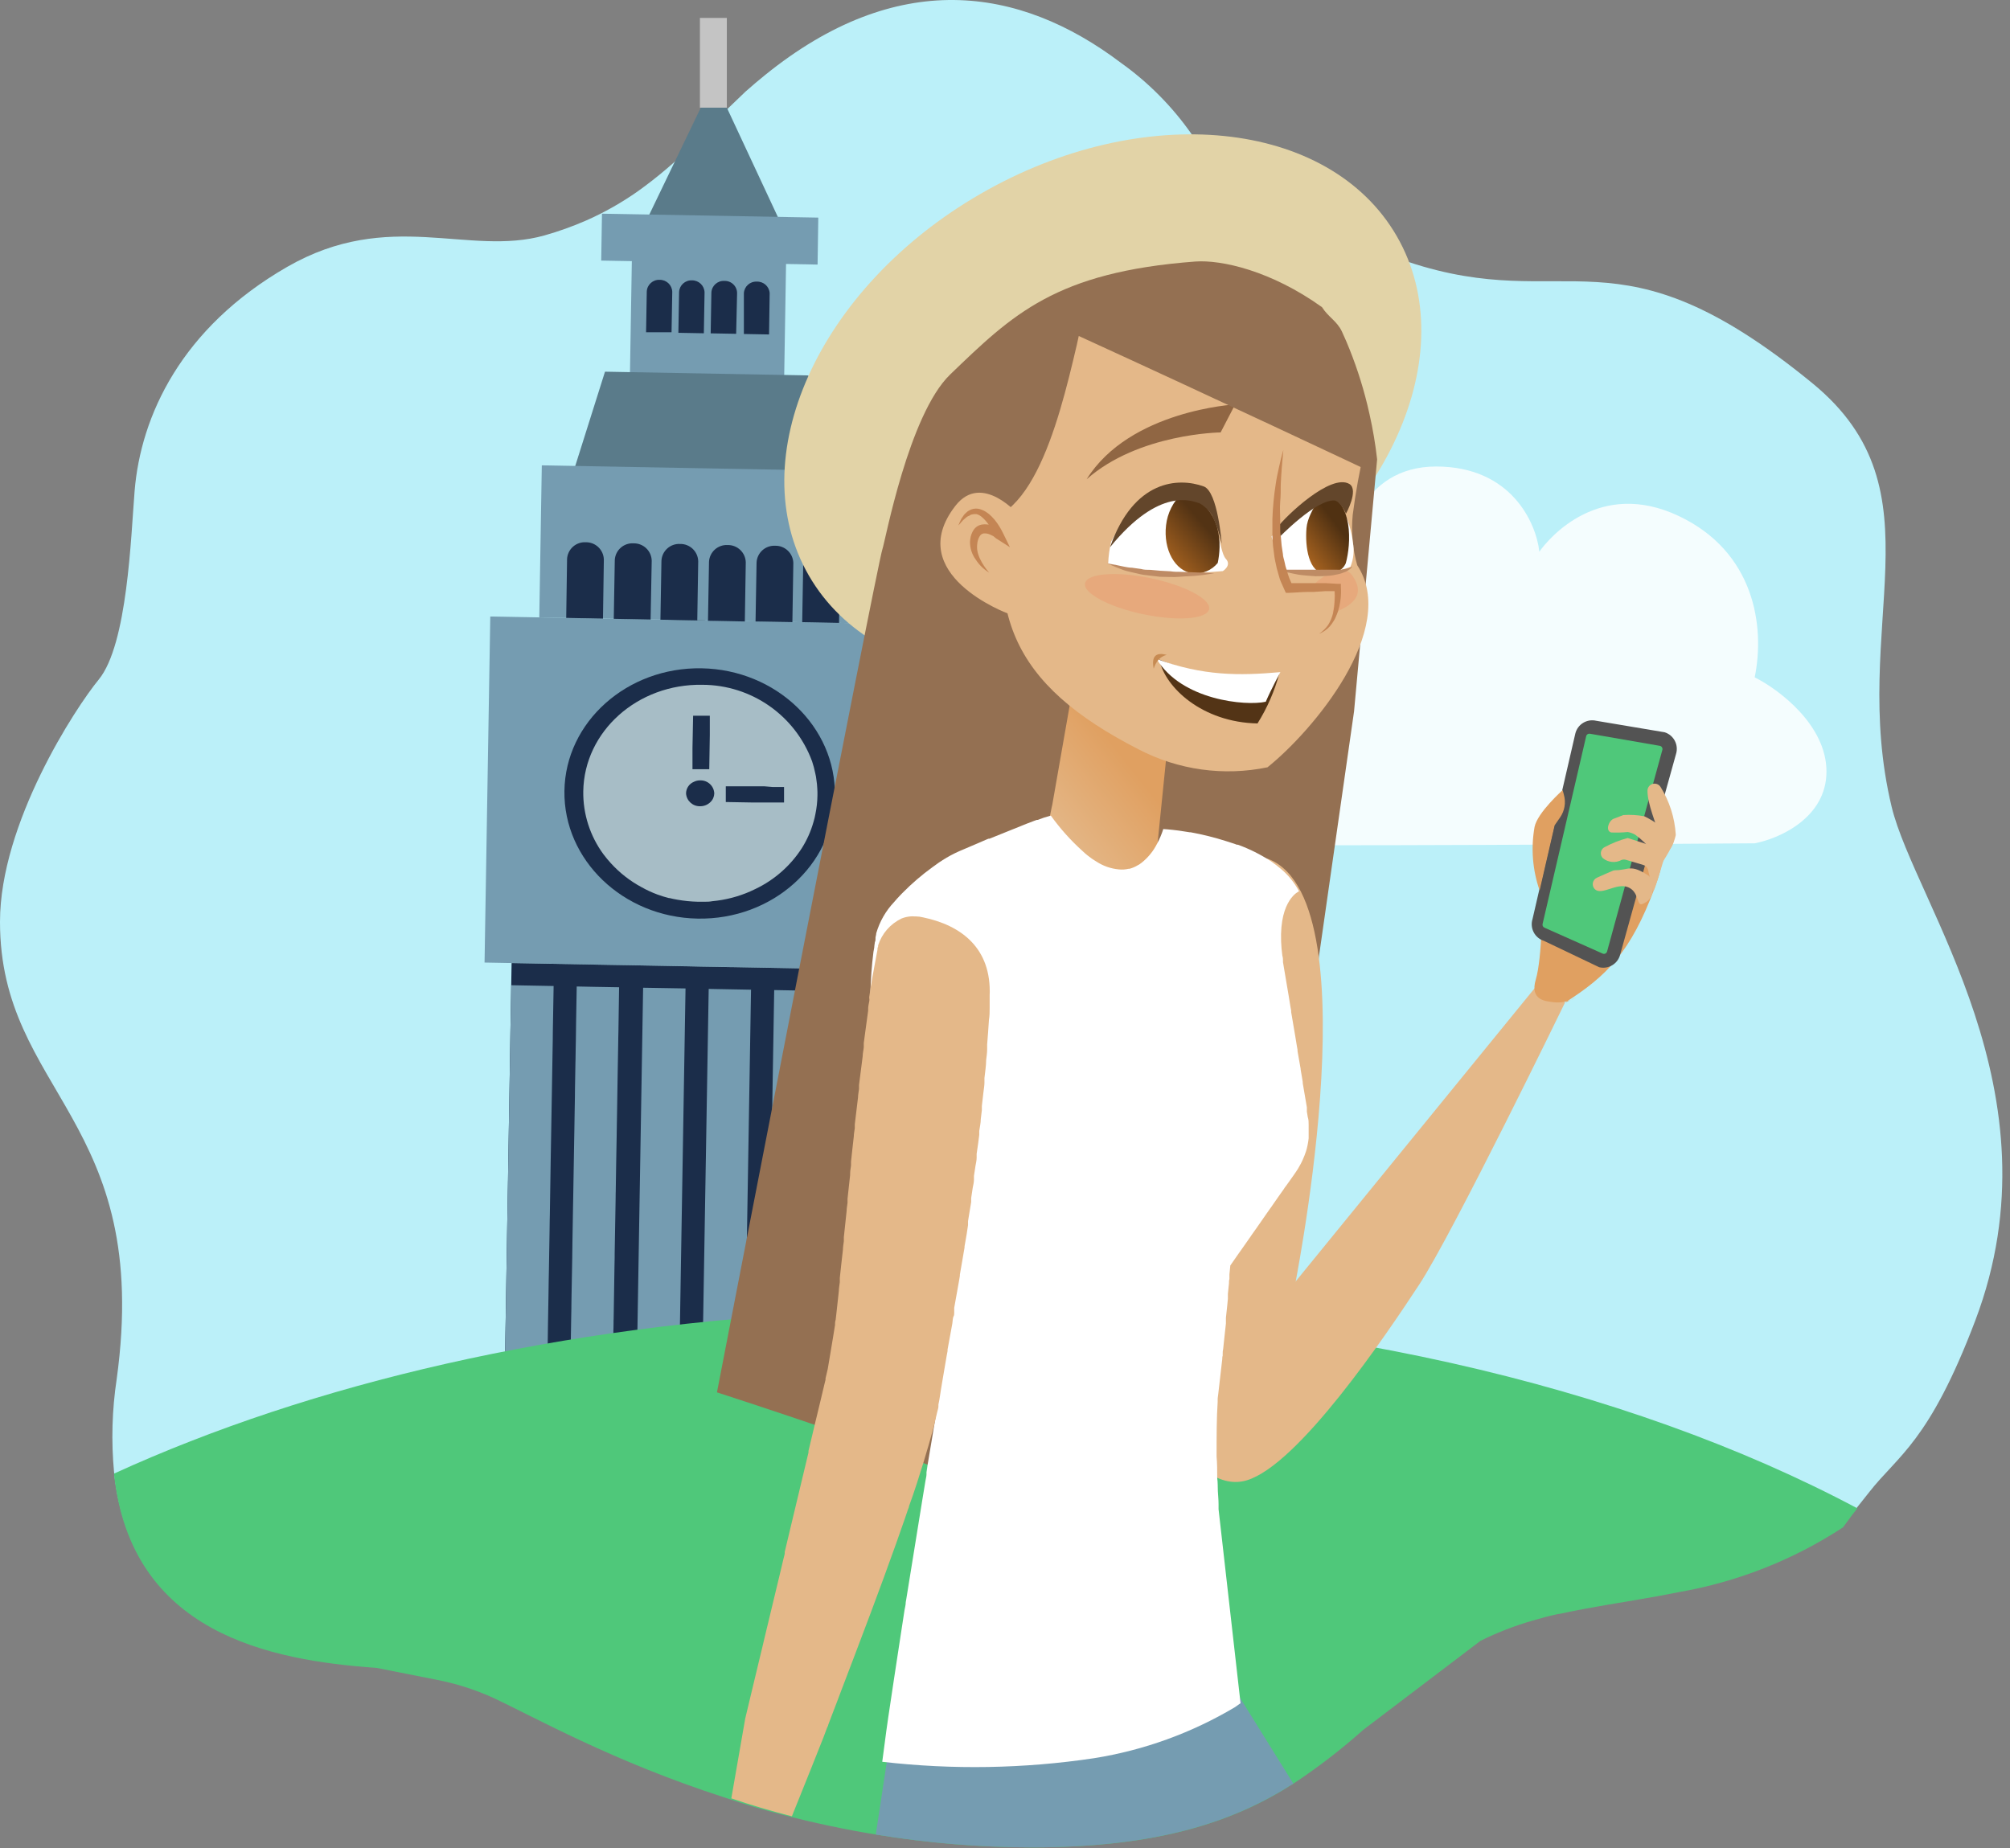 <svg width="224" height="206" viewBox="0 0 224 206" version="1.1" xmlns="http://www.w3.org/2000/svg" xmlns:xlink="http://www.w3.org/1999/xlink">
<rect x="0" y="0" width="224" height="206" fill="#808080" stroke="none"/>
<title>&#208;&#160;&#208;&#181;&#209;&#129;&#209;&#131;&#209;&#128;&#209;&#129; 8</title>
<desc>Created using Figma</desc>
<g id="Canvas" transform="translate(-11628 -4649)">
<g id="&#208;&#160;&#208;&#181;&#209;&#129;&#209;&#131;&#209;&#128;&#209;&#129; 8">
<g id="Shape">
<use xlink:href="#path0_fill" transform="translate(11709.8 4844.49)" fill="#A5E8F8"/>
</g>
<g id="Shape">
<use xlink:href="#path1_fill" transform="translate(11677.1 4829.45)" fill="#A5E8F8"/>
</g>
<g id="Shape">
<use xlink:href="#path2_fill" transform="translate(11628 4649)" fill="#BBF0F9"/>
</g>
<g id="Shape">
<use xlink:href="#path3_fill" transform="translate(11738.8 4699.77)" fill="#394D57"/>
</g>
<g id="Shape">
<use xlink:href="#path4_fill" transform="translate(11738.8 4700.35)" fill="#4A6370"/>
</g>
<g id="Shape">
<use xlink:href="#path5_fill" transform="translate(11743.7 4702.71)" fill="#394D57"/>
</g>
<g id="Shape">
<use xlink:href="#path6_fill" transform="translate(11717.8 4705.07)" fill="#394D57"/>
</g>
<g id="Shape">
<use xlink:href="#path7_fill" transform="translate(11717.8 4706.7)" fill="#4A6370"/>
</g>
<g id="Shape">
<use xlink:href="#path8_fill" transform="translate(11723.2 4707.8)" fill="#394D57"/>
</g>
<g id="Shape">
<use xlink:href="#path9_fill" transform="translate(11699.4 4715.68)" fill="#394D57"/>
</g>
<g id="Shape">
<use xlink:href="#path10_fill" transform="translate(11699.4 4718.25)" fill="#4A6370"/>
</g>
<g id="Shape">
<use xlink:href="#path11_fill" transform="translate(11704.8 4718.02)" fill="#394D57"/>
</g>
<g id="Shape">
<use xlink:href="#path12_fill" transform="translate(11684.7 4730.89)" fill="#394D57"/>
</g>
<g id="Shape">
<use xlink:href="#path13_fill" transform="translate(11747.3 4775.38)" fill="#EFC479"/>
</g>
<g id="Shape">
<use xlink:href="#path14_fill" transform="translate(11682 4717.72)" fill="#759CB1"/>
</g>
<g id="Shape">
<use xlink:href="#path15_fill" transform="translate(11687.2 4720.65)" fill="#759CB1"/>
</g>
<g id="Shape">
<use xlink:href="#path16_fill" transform="translate(11690.9 4723.49)" fill="#1B2D4A"/>
</g>
<g id="Shape">
<use xlink:href="#path17_fill" transform="translate(11693 4725.33)" fill="#A7BDC6"/>
</g>
<g id="Shape">
<use xlink:href="#path18_fill" transform="translate(11697.8 4675.11)" fill="#759CB1"/>
</g>
<g id="Shape">
<use xlink:href="#path19_fill" transform="translate(11699 4660)" fill="#5A7B8A"/>
</g>
<g id="Shape">
<use xlink:href="#path20_fill" transform="translate(11695 4672.82)" fill="#759CB1"/>
</g>
<g id="Shape">
<use xlink:href="#path21_fill" transform="translate(11690.6 4690.43)" fill="#5A7B8A"/>
</g>
<g id="Shape">
<use xlink:href="#path22_fill" transform="translate(11683.8 4756.35)" fill="#1B2D4A"/>
</g>
<g id="Shape">
<use xlink:href="#path23_fill" transform="translate(11683.8 4758.82)" fill="#759CB1"/>
</g>
<g id="Shape">
<use xlink:href="#path24_fill" transform="translate(11691.1 4758.96)" fill="#759CB1"/>
</g>
<g id="Shape">
<use xlink:href="#path25_fill" transform="translate(11698.5 4759.1)" fill="#759CB1"/>
</g>
<g id="Shape">
<use xlink:href="#path26_fill" transform="translate(11705.8 4759.23)" fill="#759CB1"/>
</g>
<g id="Shape">
<use xlink:href="#path26_fill" transform="translate(11713.1 4759.36)" fill="#759CB1"/>
</g>
<g id="Shape">
<use xlink:href="#path27_fill" transform="translate(11688.1 4700.87)" fill="#759CB1"/>
</g>
<g id="Shape">
<use xlink:href="#path28_fill" transform="translate(11691.1 4709.44)" fill="#1B2D4A"/>
</g>
<g id="Shape">
<use xlink:href="#path29_fill" transform="translate(11696.4 4709.56)" fill="#1B2D4A"/>
</g>
<g id="Shape">
<use xlink:href="#path30_fill" transform="translate(11701.6 4709.63)" fill="#1B2D4A"/>
</g>
<g id="Shape">
<use xlink:href="#path30_fill" transform="translate(11706.9 4709.75)" fill="#1B2D4A"/>
</g>
<g id="Shape">
<use xlink:href="#path31_fill" transform="translate(11712.2 4709.83)" fill="#1B2D4A"/>
</g>
<g id="Shape">
<use xlink:href="#path30_fill" transform="translate(11717.4 4709.91)" fill="#1B2D4A"/>
</g>
<g id="Shape">
<use xlink:href="#path32_fill" transform="translate(11700 4680.19)" fill="#1B2D4A"/>
</g>
<g id="Shape">
<use xlink:href="#path33_fill" transform="translate(11703.6 4680.25)" fill="#1B2D4A"/>
</g>
<g id="Shape">
<use xlink:href="#path34_fill" transform="translate(11707.2 4680.31)" fill="#1B2D4A"/>
</g>
<g id="Shape">
<use xlink:href="#path35_fill" transform="translate(11710.9 4680.39)" fill="#1B2D4A"/>
</g>
<g id="Shape">
<use xlink:href="#path36_fill" transform="translate(11640.7 4794.97)" fill="#4FC87A"/>
</g>
<g id="Shape">
<use xlink:href="#path37_fill" transform="translate(11725.6 4830.92)" fill="#759CB1"/>
</g>
<g id="Oval">
<use xlink:href="#path38_fill" transform="matrix(0.866 -0.5 0.5 0.866 11704.5 4689.53)" fill="#E2D3A7"/>
</g>
<g id="Vector 3">
<use xlink:href="#path39_fill" transform="translate(11744 4701)" fill="#FFFFFF" fill-opacity="0.84"/>
</g>
<g id="Shape">
<use xlink:href="#path40_fill" transform="translate(11707.9 4678.13)" fill="#947052"/>
</g>
<g id="Shape">
<use xlink:href="#path41_fill" transform="translate(11749.7 4729.12)" fill="#92571D"/>
</g>
<g id="Shape">
<use xlink:href="#path42_fill" transform="translate(11744.6 4724.2)" fill="url(#paint45_linear)"/>
</g>
<g id="Shape">
<use xlink:href="#path43_fill" transform="translate(11739.7 4680.57)" fill="#E4B889"/>
</g>
<g id="Shape">
<use xlink:href="#path44_fill" transform="translate(11751.5 4704.29)" fill="#FFFFFF"/>
</g>
<g id="Shape">
<use xlink:href="#path45_fill" transform="translate(11757.9 4704)" fill="url(#paint48_linear)"/>
</g>
<g id="Shape">
<use xlink:href="#path46_fill" transform="translate(11769.7 4704)" fill="#FFFFFF"/>
</g>
<g id="Shape">
<use xlink:href="#path47_fill" transform="matrix(0.999 -0.052 0.052 0.999 11773.3 4704)" fill="url(#paint50_linear)"/>
</g>
<g id="Shape">
<use xlink:href="#path48_fill" transform="translate(11749.1 4694.08)" fill="#906643"/>
</g>
<g id="Shape">
<use xlink:href="#path49_fill" transform="translate(11734.7 4679.14)" fill="#947052"/>
</g>
<g id="Shape">
<use xlink:href="#path50_fill" transform="translate(11751.7 4702.79)" fill="#63462B"/>
</g>
<g id="Shape">
<use xlink:href="#path51_fill" transform="translate(11770.2 4702.75)" fill="#63462B"/>
</g>
<g id="Shape">
<use xlink:href="#path52_fill" transform="translate(11757.2 4722.52)" fill="#533416"/>
</g>
<g id="Shape">
<use xlink:href="#path53_fill" transform="translate(11756.9 4722.45)" fill="#FFFFFF"/>
</g>
<g id="Shape">
<use xlink:href="#path54_fill" transform="translate(11756.5 4721.9)" fill="#C68A52"/>
</g>
<g id="Shape">
<use xlink:href="#path55_fill" transform="translate(11732.8 4703.92)" fill="#E4B889"/>
</g>
<g id="Shape">
<use xlink:href="#path56_fill" transform="translate(11734.8 4705.69)" fill="#C48554"/>
</g>
<g id="Oval">
<use xlink:href="#path57_fill" transform="matrix(0.205 -0.979 0.979 0.205 11748.5 4716.02)" fill="#E7A97C"/>
</g>
<g id="Shape">
<use xlink:href="#path58_fill" transform="translate(11773.8 4712.53)" fill="#E7A97C"/>
</g>
<g id="Shape">
<use xlink:href="#path59_fill" transform="translate(11751.4 4711.8)" fill="#BE8B64"/>
</g>
<g id="Shape">
<use xlink:href="#path60_fill" transform="translate(11770.4 4712.14)" fill="#BE8B64"/>
</g>
<g id="Shape">
<use xlink:href="#path61_fill" transform="translate(11769.8 4699.16)" fill="#C48554"/>
</g>
<g id="Shape">
<use xlink:href="#path62_fill" transform="translate(11749.9 4744.6)" fill="#E4B889"/>
</g>
<g id="Shape">
<use xlink:href="#path63_fill" transform="translate(11799 4738.61)" fill="url(#paint66_linear)"/>
</g>
<g id="Shape">
<use xlink:href="#path64_fill" transform="translate(11798.7 4729.29)" fill="#535353"/>
</g>
<g id="Shape">
<use xlink:href="#path65_fill" transform="translate(11799.9 4730.78)" fill="#4FC87A"/>
</g>
<g id="Shape">
<use xlink:href="#path66_fill" transform="translate(11805.5 4745.8)" fill="#E4B889"/>
</g>
<g id="Shape">
<use xlink:href="#path67_fill" transform="translate(11806.4 4742.41)" fill="#E4B889"/>
</g>
<g id="Shape">
<use xlink:href="#path68_fill" transform="translate(11807.2 4739.83)" fill="#E4B889"/>
</g>
<g id="Shape">
<use xlink:href="#path69_fill" transform="translate(11811.6 4736.35)" fill="#E4B889"/>
</g>
<g id="Shape">
<use xlink:href="#path70_fill" transform="translate(11725 4739.93)" fill="#FFFFFF"/>
</g>
<g id="Shape">
<use xlink:href="#path71_fill" transform="translate(11798.8 4737.07)" fill="url(#paint74_linear)"/>
</g>
<g id="Shape">
<use xlink:href="#path72_fill" transform="translate(11709.5 4751.14)" fill="#E4B889"/>
</g>
<g id="Rectangle 5">
<use xlink:href="#path73_fill" transform="translate(11706 4651)" fill="#C4C4C4"/>
</g>
</g>
</g>
<defs>
<linearGradient id="paint45_linear" x1="0" y1="0" x2="1" y2="0" gradientUnits="userSpaceOnUse" gradientTransform="matrix(5.134 -12.409 7.087 8.99 1.579 19.206)">
<stop offset="0" stop-color="#E4B889"/>
<stop offset="1" stop-color="#E0A061"/>
</linearGradient>
<linearGradient id="paint48_linear" x1="0" y1="0" x2="1" y2="0" gradientUnits="userSpaceOnUse" gradientTransform="matrix(-3.03 5.79 -3.898 -4.501 3.998 3.19)">
<stop offset="0" stop-color="#533314"/>
<stop offset="1" stop-color="#AB6520"/>
</linearGradient>
<linearGradient id="paint50_linear" x1="0" y1="0" x2="1" y2="0" gradientUnits="userSpaceOnUse" gradientTransform="matrix(-2.419 5.875 -3.112 -4.567 3.191 3.237)">
<stop offset="0" stop-color="#503112"/>
<stop offset="1" stop-color="#AB6520"/>
</linearGradient>
<linearGradient id="paint66_linear" x1="0" y1="0" x2="1" y2="0" gradientUnits="userSpaceOnUse" gradientTransform="matrix(307.251 0 0 472.698 -15584.3 11431.4)">
<stop offset="0" stop-color="#E4B889"/>
<stop offset="1" stop-color="#E0A061"/>
</linearGradient>
<linearGradient id="paint74_linear" x1="0" y1="0" x2="1" y2="0" gradientUnits="userSpaceOnUse" gradientTransform="matrix(27.804 -1.493 0.48 86.421 -2947.33 545.234)">
<stop offset="0" stop-color="#E4B889"/>
<stop offset="1" stop-color="#E0A061"/>
</linearGradient>
<path id="path0_fill" d="M 0 1.22L 0.29 0L 0 1.22Z"/>
<path id="path1_fill" d="M 1.5 1.05L 3.38 2.35L 3.06 2.29L 1.42 1.07L 0 0L 1.5 1.05Z"/>
<path id="path2_fill" d="M 220.14 147.171C 215 160.751 211.49 162.251 208.32 166.311L 207.05 167.911L 206.96 168.021L 206.45 168.671L 205.45 170.031C 199.905 173.659 193.678 176.116 187.15 177.251L 184.92 177.681C 181.12 178.371 177.42 178.891 173.84 179.681L 173.72 179.681C 172.72 179.901 171.78 180.151 170.83 180.431C 168.844 181.005 166.913 181.754 165.06 182.671C 159.79 185.671 155.93 189.141 152.06 192.521L 151.87 192.681C 143.96 199.481 135.73 205.681 115.11 205.681C 84.72 205.681 62.81 192.681 55.01 189.041C 53.005 188.132 50.901 187.461 48.74 187.041L 42 185.751C 30 184.901 14.59 181.871 12.71 164.091C 12.387 160.646 12.485 157.173 13 153.751C 17 124.751 0 121.851 0 102.751C 0 91.751 8.41 78.901 11 75.751C 14.22 71.831 14.59 59.751 15 54.751C 15.68 46.381 20.19 36.551 32 29.751C 43.4 23.191 52.19 28.631 60.68 26.241C 62.27 25.791 63.827 25.233 65.34 24.571C 67.367 23.675 69.299 22.579 71.11 21.301C 73.246 19.772 75.253 18.07 77.11 16.211C 77.68 15.641 78.26 15.041 78.85 14.421L 79.02 14.231L 79.96 13.231C 80.96 12.231 82.03 11.231 83.06 10.231C 83.79 9.581 84.52 8.961 85.24 8.381C 99.92 -3.509 113.52 -1.619 124.93 7.011C 127.977 9.187 130.632 11.865 132.78 14.931C 135.66 19.081 136.45 21.731 149.39 26.541C 151.82 27.441 154.33 28.311 156.9 29.181C 174.9 35.181 179.96 24.701 201.96 42.701C 216.74 54.791 205.96 69.701 210.81 89.931C 213.41 100.671 229.77 121.741 220.14 147.171Z"/>
<path id="path3_fill" d="M 7.75 7.84L 1.13 8.78L 0 0.93L 6.62 0L 7.75 7.84Z"/>
<path id="path4_fill" d="M 3.59 7.85L 1.13 8.2L 0 0.35L 2.46 0L 3.59 7.85Z"/>
<path id="path5_fill" d="M 3.24 7.84L 1.13 8.14L 0 0.3L 2.11 0L 3.24 7.84Z"/>
<path id="path6_fill" d="M 9.29 7.29L 3.14 9.89L 0 2.6L 6.14 0L 9.29 7.29Z"/>
<path id="path7_fill" d="M 5.42 7.29L 3.14 8.26L 0 0.97L 2.28 0L 5.42 7.29Z"/>
<path id="path8_fill" d="M 5.11 7.29L 3.14 8.12L 0 0.83L 1.96 0L 5.11 7.29Z"/>
<path id="path9_fill" d="M 10.2 6.24L 4.94 10.32L 0 4.09L 5.26 0L 10.2 6.24Z"/>
<path id="path10_fill" d="M 6.89 6.24L 4.94 7.75L 0 1.52L 1.95 0L 6.89 6.24Z"/>
<path id="path11_fill" d="M 6.62 6.23L 4.94 7.54L 0 1.31L 1.68 0L 6.62 6.23Z"/>
<path id="path12_fill" d="M 10.42 4.75L 6.41 10.05L 0 5.29L 4.02 0L 10.42 4.75Z"/>
<path id="path13_fill" d="M 15.334 6.567C 15.8 9.655 14.357 12.72 11.68 14.328C 9.002 15.936 5.619 15.77 3.112 13.906C 0.605 12.043 -0.531 8.852 0.237 5.824C 1.004 2.796 3.522 0.531 6.614 0.087C 8.631 -0.219 10.687 0.293 12.324 1.51C 13.961 2.727 15.045 4.547 15.334 6.567Z"/>
<path id="path14_fill" d="M 0.638 0L 0 38.573L 47.362 39.444L 48 0.871L 0.638 0L 0.638 0Z"/>
<path id="path15_fill" d="M 36.764 34.74L 0 34.069L 0.568 0L 37.332 0.671L 36.764 34.74L 36.764 34.74Z"/>
<path id="path16_fill" d="M 30.143 14.228C 30.012 21.937 23.154 28.052 14.854 27.904C 6.554 27.756 -0.104 21.38 0.001 13.679C 0.106 5.978 6.991 -0.145 15.291 0.003C 23.591 0.151 30.274 6.527 30.143 14.228Z"/>
<path id="path17_fill" fill-rule="evenodd" d="M 25.985 10.612C 26.034 10.921 26.067 11.232 26.08 11.544C 26.098 11.814 26.107 12.111 26.098 12.346C 26.089 13.04 26.013 13.731 25.871 14.411C 25.82 14.705 25.749 14.996 25.661 15.282C 25.371 16.314 24.933 17.3 24.36 18.208C 23.095 20.172 21.307 21.747 19.197 22.756L 18.602 23.035C 17.264 23.622 15.838 23.99 14.382 24.123C 14.103 24.184 13.753 24.184 13.508 24.184L 12.775 24.184C 12.01 24.167 11.247 24.091 10.494 23.958C 10.18 23.906 9.901 23.845 9.62 23.775L 9.542 23.775C 9.105 23.664 8.673 23.53 8.249 23.374C 7.646 23.15 7.062 22.879 6.501 22.564C 5.216 21.873 4.057 20.969 3.076 19.89C 2.783 19.57 2.506 19.236 2.246 18.888C 0.754 16.856 -0.035 14.395 0.001 11.875C 0.107 5.185 6.056 -0.128 13.273 0.002C 18.74 0.013 23.623 3.42 25.504 8.539C 25.647 8.97 25.764 9.41 25.854 9.854C 25.915 10.103 25.959 10.357 25.985 10.612ZM 13.054 10.656C 12.806 10.647 12.56 10.702 12.338 10.812C 11.808 11.027 11.459 11.54 11.455 12.11C 11.506 12.921 12.187 13.55 13.002 13.539C 13.439 13.549 13.861 13.383 14.172 13.077C 14.438 12.824 14.592 12.476 14.601 12.11C 14.568 11.287 13.88 10.64 13.054 10.656ZM 21.127 11.396L 22.376 11.396L 22.376 12.11L 22.376 13.121L 21.014 13.121L 20.009 13.121L 18.847 13.121L 15.885 13.069L 15.885 12.982L 15.885 11.849L 15.885 11.318L 17.772 11.318L 17.973 11.318L 20.193 11.318L 21.127 11.396ZM 14.103 3.452L 12.242 3.452L 12.172 7.049L 12.172 7.119L 12.172 9.41L 14.042 9.41L 14.103 5.577L 14.103 3.452Z"/>
<path id="path18_fill" d="M 17.849 0.314L 0.664 0L 0 39.705L 17.194 40.019L 17.849 0.314L 17.849 0.314Z"/>
<path id="path19_fill" d="M 10 1L 7.58 0L 0 15.744L 17 16L 10 1Z"/>
<path id="path20_fill" d="M 24.114 5.671L 0 5.227L 0.087 0L 24.192 0.436L 24.114 5.671L 24.114 5.671Z"/>
<path id="path21_fill" d="M 27.486 0.418L 4.823 0L 0 15.288L 31.802 15.872L 27.486 0.418L 27.486 0.418Z"/>
<path id="path22_fill" d="M 42.461 0.758L 42.452 1.028L 42.365 6.69L 42.356 6.821L 42.356 7.213L 42.347 7.657L 42.339 8.302L 42.269 12.527L 42.26 12.649L 42.26 12.997L 42.242 13.755L 42.242 13.973L 42.181 17.335L 42.181 17.771L 42.164 18.668L 42.111 21.499L 42.111 21.9L 42.094 22.745L 42.05 25.245L 42.05 25.628L 42.033 26.447L 41.998 28.747L 41.989 28.851L 41.989 29.13L 41.972 29.931L 41.937 32.153L 41.937 32.257L 41.928 32.536L 41.919 33.329L 41.884 35.568L 41.876 35.672L 41.876 35.951L 41.858 36.752L 41.823 39.122L 41.823 39.226L 41.814 39.514L 41.806 40.341L 41.762 42.955L 41.753 43.059L 41.753 43.364L 41.736 44.235L 41.683 47.24L 41.683 47.362L 41.675 47.693L 41.666 48.617L 41.631 50.838L 41.605 52.284L 41.596 52.415L 41.596 52.772L 41.578 53.791L 41.544 55.838L 41.5 58.521L 41.5 58.661L 41.491 59.061L 41.474 60.22L 41.36 66.736L 41.36 66.901L 41.351 67.38L 41.325 68.74L 41.273 72.259L 41.246 73.653L 40.748 73.644L 37.647 73.591L 36.651 73.565L 36.301 73.565L 36.179 73.557L 33.943 73.522L 31.959 73.478L 30.264 73.452L 30.256 73.452L 29.216 73.435L 28.281 73.417L 27.862 73.409L 26.971 73.391L 26.639 73.391L 22.89 73.313L 22.008 73.295L 21.912 73.295L 19.693 73.26L 19.334 73.252L 17.937 73.226L 15.438 73.182L 15.368 73.173L 14.608 73.173L 12.546 73.121L 12.406 73.121L 12.031 73.112L 7.304 73.025L 4.727 72.982L 2.813 72.956L 0 72.895L 0.192 61.152L 0.236 58.931L 0.245 58.103L 0.454 45.821L 0.489 43.651L 0.515 41.84L 0.55 39.984L 0.743 28.233L 0.778 26.081L 0.813 24.287L 0.839 22.44L 0.839 22.431L 1.048 9.913L 1.083 7.622L 1.153 3.737L 1.171 2.474L 1.214 0L 12.022 0.2L 13.551 0.226L 14.599 0.244L 15.517 0.261L 19.745 0.34L 20.636 0.357L 20.741 0.357L 22.358 0.392L 23.939 0.418L 25.311 0.444L 25.782 0.453L 25.966 0.453L 34.371 0.61L 35.533 0.636L 35.541 0.636L 35.952 0.636L 36.1 0.653L 36.773 0.653L 42.234 0.758L 42.461 0.758L 42.461 0.758Z"/>
<path id="path23_fill" d="M 5.897 0.087L 5.845 3.127L 5.81 5.096L 5.801 6.089L 5.696 12.3L 5.696 12.318L 5.592 18.328L 5.592 18.337L 5.574 19.313L 5.539 21.569L 5.495 24.321L 5.478 25.454L 5.46 26.273L 5.443 27.518L 5.373 31.7L 5.347 32.972L 5.338 33.66L 5.321 34.775L 5.268 37.798L 5.242 39.627L 5.242 39.731L 5.137 45.751L 4.997 54.453L 4.989 54.627L 4.963 56.474L 4.928 58.425L 4.893 60.769L 4.735 70.151L 4.727 70.508L 2.813 70.482L 0 70.421L 0.192 58.678L 0.236 56.457L 0.245 55.629L 0.454 43.346L 0.489 41.178L 0.515 39.366L 0.55 37.51L 0.743 25.759L 0.778 23.607L 0.804 21.813L 0.813 21.813L 0.839 19.966L 0.839 19.957L 1.048 7.439L 1.083 5.148L 1.153 1.263L 1.171 0L 5.897 0.087L 5.897 0.087Z"/>
<path id="path24_fill" d="M 5.897 0.087L 5.889 0.436L 5.845 3.267L 5.819 5.009L 5.801 5.802L 5.801 5.958L 5.749 8.938L 5.731 9.931L 5.67 13.842L 5.67 13.851L 5.644 15.305L 5.644 15.349L 5.627 16.36L 5.627 16.473L 5.565 19.87L 5.565 19.887L 5.522 22.666L 5.522 22.771L 5.513 23.041L 5.504 23.842L 5.399 29.853L 5.399 30.236L 5.382 31.029L 5.286 37.083L 5.277 37.188L 5.277 37.467L 5.268 38.05L 5.268 38.059L 5.26 38.268L 5.172 43.477L 5.163 44.174L 5.163 44.244L 5.085 48.878L 5.067 49.871L 5.024 52.868L 5.015 53.033L 5.006 53.817L 4.997 54.471L 4.989 54.479L 4.945 57.127L 4.945 57.136L 4.928 58.417L 4.91 59.323L 4.901 59.898L 4.858 62.485L 4.727 70.36L 4.727 70.508L 0 70.421L 0 70.412L 0.009 69.811L 0.183 59.532L 0.21 57.877L 0.21 57.868L 0.253 55.237L 0.271 53.957L 0.288 53.216L 0.288 53.19L 0.306 51.875L 0.315 51.666L 0.315 51.657L 0.349 49.471L 0.384 47.432L 0.402 46.448L 0.419 45.08L 0.446 43.373L 0.446 43.364L 0.481 41.334L 0.498 40.289L 0.559 36.726L 0.577 35.864L 0.577 35.602L 0.594 34.453L 0.594 34.444L 0.673 30.167L 0.673 30.036L 0.69 28.886L 0.69 28.764L 0.76 24.591L 0.786 23.233L 0.786 23.206L 0.804 22.091L 0.865 18.511L 0.882 17.448L 0.909 15.976L 0.909 15.967L 0.935 14.33L 0.97 12.318L 0.979 11.325L 1.031 8.389L 1.04 8.058L 1.04 8.04L 1.057 6.891L 1.075 5.976L 1.092 4.695L 1.101 3.998L 1.171 0L 3.337 0.044L 3.879 0.052L 3.888 0.052L 4.831 0.07L 5.897 0.087L 5.897 0.087Z"/>
<path id="path25_fill" d="M 4.727 70.499L 0 70.412L 1.171 0L 5.897 0.078L 4.727 70.499L 4.727 70.499Z"/>
<path id="path26_fill" d="M 4.727 70.508L 0 70.421L 1.179 0L 5.897 0.087L 4.727 70.508L 4.727 70.508Z"/>
<path id="path27_fill" d="M 36.808 0.671L 0.28 0L 0 16.952L 36.52 17.623L 36.808 0.671L 36.808 0.671Z"/>
<path id="path28_fill" d="M 4.098 8.514L 0 8.435L 0.096 1.867C 0.123 1.345 0.358 0.855 0.748 0.505C 1.138 0.155 1.652 -0.026 2.175 0.003L 2.175 0.003C 3.268 -0.017 4.17 0.848 4.194 1.937L 4.098 8.514Z"/>
<path id="path29_fill" d="M 4.106 8.497L 0 8.419L 0.114 1.842C 0.184 0.757 1.122 -0.065 2.21 0.004L 2.21 0.004C 3.302 -0.015 4.205 0.849 4.229 1.938L 4.106 8.497Z"/>
<path id="path30_fill" d="M 4.106 8.522L 0 8.444L 0.114 1.867C 0.141 1.345 0.375 0.855 0.765 0.505C 1.155 0.155 1.669 -0.026 2.193 0.003L 2.193 0.003C 3.285 -0.017 4.187 0.848 4.211 1.937L 4.106 8.522Z"/>
<path id="path31_fill" d="M 4.106 8.514L 0 8.444L 0.114 1.867C 0.141 1.345 0.375 0.855 0.765 0.505C 1.155 0.155 1.669 -0.026 2.193 0.003L 2.193 0.003C 3.285 -0.017 4.187 0.848 4.211 1.937L 4.106 8.514Z"/>
<path id="path32_fill" d="M 2.839 5.847L 0 5.847L 0.079 1.291C 0.121 0.539 0.766 -0.038 1.52 0.002L 1.52 0.002C 2.276 -0.008 2.899 0.59 2.918 1.343L 2.839 5.847Z"/>
<path id="path33_fill" d="M 2.839 5.899L 0 5.847L 0.079 1.291C 0.121 0.539 0.766 -0.038 1.52 0.002L 1.52 0.002C 2.276 -0.008 2.899 0.59 2.918 1.343L 2.839 5.899Z"/>
<path id="path34_fill" d="M 2.839 5.899L 0 5.847L 0.079 1.291C 0.121 0.539 0.766 -0.038 1.52 0.002L 1.52 0.002C 1.893 -0.012 2.256 0.125 2.524 0.384C 2.793 0.642 2.945 0.998 2.944 1.37L 2.839 5.899Z"/>
<path id="path35_fill" d="M 2.805 5.891L 0 5.838L 0 1.291C 0.042 0.539 0.687 -0.038 1.442 0.002L 1.442 0.002C 2.191 -0.028 2.828 0.545 2.874 1.291L 2.805 5.891Z"/>
<path id="path36_fill" d="M 139.29 46.8L 139.1 46.96C 136.693 49.099 134.136 51.064 131.45 52.84C 125.04 56.95 116.69 59.95 102.34 59.95C 96.504 59.947 90.678 59.469 84.92 58.52C 81.36 57.94 77.98 57.21 74.77 56.38C 72.42 55.78 70.17 55.12 68.02 54.38C 55.59 50.38 46.65 45.32 42.24 43.27C 40.235 42.361 38.131 41.69 35.97 41.27L 29.29 39.95C 17.29 39.1 1.88 36.07 0 18.29C 22 8.23 49.92 1.66 80.68 0.29C 84.68 0.097 88.76 0 92.92 0L 93.29 0C 132.83 0 168.59 8.48 194.29 22.16L 194.2 22.27L 193.69 22.92L 192.69 24.28C 187.145 27.908 180.918 30.365 174.39 31.5L 172.16 31.93C 168.36 32.62 164.66 33.14 161.08 33.93L 160.96 33.93C 159.96 34.15 159.02 34.4 158.07 34.68C 156.084 35.254 154.153 36.003 152.3 36.92"/>
<path id="path37_fill" d="M 46.53 16.89C 40.12 21 31.77 24 17.42 24C 11.584 23.997 5.758 23.519 0 22.57L 3.42 0L 36.04 0L 46.53 16.89Z"/>
<path id="path38_fill" d="M 37.83 54.56C 58.723 54.56 75.66 42.346 75.66 27.28C 75.66 12.214 58.723 0 37.83 0C 16.937 0 0 12.214 0 27.28C 0 42.346 16.937 54.56 37.83 54.56Z"/>
<path id="path39_fill" d="M 79.547 42C 58.38 42.167 15.047 42.4 11.047 42C 6.38 41 -2.253 37 0.547 29C 3.347 21 12.38 22 16.547 23.5C 16.213 21.333 16.547 16.1 20.547 12.5C 24.547 8.9 30.88 11 33.547 12.5C 33.547 8.333 35.647 0 44.047 0C 52.447 0 55.213 6.333 55.547 9.5C 56.713 7.833 62.33 1.398 71.047 5.5C 79.547 9.5 80.713 17.833 79.547 23.5C 82.213 24.833 87.547 28.8 87.547 34C 87.547 39.2 82.213 41.5 79.547 42Z"/>
<path id="path40_fill" d="M 0 126.072C 0 126.072 14.25 130.662 24.67 134.572C 35.09 138.482 63.84 100.162 63.84 100.162L 71 50.163L 73.57 22.073C 73.382 20.392 73.101 18.723 72.73 17.073C 72.65 16.733 72.57 16.363 72.48 15.992C 71.892 13.58 71.109 11.219 70.14 8.932C 69.98 8.562 69.82 8.192 69.65 7.832C 69.11 6.662 68.12 6.212 67.43 5.112C 61.76 1.042 56.22 -0.188 53.31 0.022C 37.72 1.192 32.92 5.942 25.99 12.613C 21.36 17.073 18.73 31.302 18.44 32.083C 17.87 33.633 0 126.072 0 126.072Z"/>
<path id="path41_fill" d="M 0.97 25.68C 1.29 25.3 6.2 10.8 9.69 0.31L 8.77 0C 5.77 8.95 0.36 24.79 0 25.49L 0.97 25.68Z"/>
<path id="path42_fill" d="M 13.9 4.03L 12.38 19.03C 12.38 19.03 9.86 27.31 1.23 23.19C -1.16 22.05 0.67 14.5 0.67 14.5L 3.21 0L 13.9 4.03Z"/>
<path id="path43_fill" d="M 40.391 18.43C 39.814 20.867 39.367 23.334 39.051 25.82C 38.869 27.704 39.039 29.607 39.551 31.43C 44.231 38.539 34.551 49.959 29.551 53.959C 24.677 54.968 19.604 54.261 15.191 51.959C 1.251 44.83 -2.959 36.529 2.001 20.349C 6.961 4.17 9.251 0.489 19.421 0.009C 26.891 -0.351 35.641 9.589 40.391 18.43Z"/>
<path id="path44_fill" d="M 12.78 8.365C 12.78 8.365 13.78 7.745 13.13 7.025C 12.13 5.945 12.63 1.195 9.13 0.085C 4.9 -0.455 2.13 1.605 0.33 5.085C 0.142 5.883 0.031 6.697 0 7.515C 4.03 9.255 12.78 8.365 12.78 8.365Z"/>
<path id="path45_fill" d="M 5.808 7.75C 5.136 8.571 4.104 9.008 3.048 8.92C 1.048 8.67 -0.272 6.27 0.048 3.55C 0.202 2.195 0.829 0.939 1.818 0C 2.018 0 2.218 0 2.418 0C 6.428 1.93 6.208 5.83 5.808 7.75Z"/>
<path id="path46_fill" d="M 8.8 8.171C 6.33 9.281 1.29 8.751 1.29 8.751L 0 4.811C 0 4.811 3.67 0.931 5.6 0.131C 5.772 0.059 5.954 0.015 6.14 0.001C 7.33 -0.049 8.78 2.891 9.07 5.461C 9.237 6.371 9.144 7.311 8.8 8.171Z"/>
<path id="path47_fill" d="M 4.27 8.003C 3.83 8.911 2.847 9.119 1.897 9.05C 0.097 8.856 -0.191 5.994 0.097 3.883C 0.236 2.832 0.953 1.721 1.425 1.089C 1.897 0.457 2.041 0 2.221 0C 5.547 1.089 4.949 5.948 4.27 8.003Z"/>
<path id="path48_fill" d="M 14.93 3.12L 16.55 0C 16.55 0 4.79 0.65 0 8.34C 5.79 3.22 14.93 3.12 14.93 3.12Z"/>
<path id="path49_fill" d="M 0.08 25.531C 0.029 25.989 0.002 26.45 0 26.911C 0 27.171 0 27.441 0 27.691C 7.91 30.281 11.18 17.411 13.3 8.311L 13.52 7.311C 29.07 14.421 45.09 21.991 45.09 21.991L 45.63 19.591C 44.98 16.951 42.5 10.901 40.23 8.301C 37.71 5.421 31.95 0.571 29.3 0.041C 26.65 -0.489 8.04 4.321 8.04 4.321C 7.74 4.721 7.42 5.171 7.04 5.671C 3.163 11.638 0.776 18.449 0.08 25.531Z"/>
<path id="path50_fill" d="M 0 7.211C 5.57 0.361 9.23 2.081 10 2.321C 10.547 2.637 11.01 3.079 11.35 3.611C 11.847 4.632 12.216 5.71 12.45 6.821C 12.45 6.821 12.03 1.011 10.45 0.431C 7.62 -0.589 2.64 -0.329 0 7.211Z"/>
<path id="path51_fill" d="M 0.256 6.25C 0.256 6.25 4.526 1.81 6.596 2.04C 7.306 2.33 7.796 3.52 7.796 3.52C 7.796 3.52 9.256 0.87 8.186 0.2C 6.096 -1.04 1.046 3.84 0.186 5C -0.086 5.382 -0.057 5.901 0.256 6.25Z"/>
<path id="path52_fill" d="M 13.39 1.48C 13.39 1.48 6.29 2.78 0 0C 0.62 3.09 4.77 7 10.94 7.12C 12.036 5.374 12.861 3.472 13.39 1.48Z"/>
<path id="path53_fill" d="M 13.79 1.47C 13.79 1.47 12.79 3.31 12.16 4.77C 9.94 5.27 2.77 4.61 0 0C 5.16 1.9 9.18 1.88 13.79 1.47Z"/>
<path id="path54_fill" d="M 1.53 0.105C 1.53 0.105 0.53 0.195 0.07 1.635C -0.21 0.205 0.36 -0.225 1.53 0.105Z"/>
<path id="path55_fill" d="M 8.789 2.546C 8.789 2.546 4.649 -2.374 1.669 1.466C -4.261 9.106 7.519 13.466 7.519 13.466L 8.789 2.546Z"/>
<path id="path56_fill" d="M 3.44 7.14C 3.014 6.664 2.66 6.129 2.39 5.55C 2.264 5.28 2.173 4.994 2.12 4.7C 2.072 4.419 2.072 4.131 2.12 3.85C 2.12 3.73 2.19 3.55 2.2 3.47C 2.241 3.332 2.302 3.201 2.38 3.08C 2.472 2.915 2.634 2.801 2.82 2.77C 3.06 2.749 3.301 2.79 3.52 2.89C 3.65 2.943 3.777 3.003 3.9 3.07C 4.001 3.144 4.098 3.224 4.19 3.31L 5.75 4.31L 4.95 2.67C 4.82 2.4 4.68 2.17 4.53 1.92C 4.377 1.68 4.21 1.45 4.03 1.23C 3.843 1.008 3.639 0.801 3.42 0.61C 3.302 0.516 3.178 0.429 3.05 0.35C 2.917 0.267 2.776 0.196 2.63 0.14C 2.48 0.076 2.322 0.032 2.16 0.01C 1.834 -0.027 1.506 0.039 1.22 0.2C 1.085 0.268 0.963 0.359 0.86 0.47C 0.745 0.558 0.647 0.667 0.57 0.79L 0.33 1.14C 0.2 1.39 0.1 1.64 0 1.89L 0.53 1.29L 0.82 1.04C 0.905 0.951 1.007 0.88 1.12 0.83C 1.23 0.83 1.32 0.69 1.43 0.68C 1.53 0.646 1.634 0.625 1.74 0.62C 1.84 0.62 1.94 0.62 2.04 0.62C 2.142 0.647 2.239 0.687 2.33 0.74C 2.429 0.794 2.523 0.857 2.61 0.93C 2.701 1.005 2.788 1.085 2.87 1.17C 3.04 1.345 3.197 1.532 3.34 1.73C 3.48 1.93 3.61 2.15 3.74 2.37C 3.87 2.59 3.99 2.82 4.09 3.03L 4.8 2.45C 4.65 2.34 4.493 2.24 4.33 2.15C 4.17 2.059 4.003 1.982 3.83 1.92C 3.447 1.765 3.029 1.717 2.62 1.78C 2.386 1.821 2.165 1.921 1.98 2.07C 1.806 2.218 1.666 2.403 1.57 2.61C 1.487 2.772 1.423 2.943 1.38 3.12C 1.335 3.31 1.308 3.505 1.3 3.7C 1.294 4.419 1.522 5.121 1.95 5.7C 2.329 6.288 2.839 6.781 3.44 7.14Z"/>
<path id="path57_fill" d="M 2.05 14.12C 3.182 14.12 4.1 10.959 4.1 7.06C 4.1 3.161 3.182 0 2.05 0C 0.918 0 0 3.161 0 7.06C 0 10.959 0.918 14.12 2.05 14.12Z"/>
<path id="path58_fill" d="M 4.01 4.232C 3.77 4.37 3.519 4.487 3.26 4.582C 3.08 4.652 2.89 4.722 2.71 4.772C 2.81 4.318 2.87 3.857 2.89 3.392C 2.92 3.036 2.92 2.678 2.89 2.322L 1.89 2.322L 0.52 2.412L 0 2.412C 0.232 2.039 0.518 1.701 0.85 1.412C 1.223 1.077 1.632 0.786 2.07 0.542C 3.92 -0.458 4.63 0.052 5.17 1.042C 5.71 2.032 5.86 3.202 4.01 4.232Z"/>
<path id="path59_fill" d="M 11.93 1.08L 10.04 1.01L 8.12 0.94C 7.77 0.94 7.41 0.94 7.04 0.88L 5.93 0.82L 4.82 0.72C 4.46 0.72 4.09 0.72 3.75 0.62L 2.75 0.48C 2.43 0.48 2.13 0.41 1.85 0.36C 0.76 0.12 0 0 0 0C 0 0 0.68 0.32 1.76 0.73C 2.03 0.83 2.33 0.89 2.65 0.97L 3.65 1.2C 4 1.28 4.37 1.31 4.74 1.36L 5.87 1.49C 6.63 1.49 7.39 1.56 8.1 1.49C 8.81 1.42 9.48 1.43 10.04 1.36C 10.675 1.306 11.306 1.213 11.93 1.08Z"/>
<path id="path60_fill" d="M 8.26 0C 8.169 0.077 8.064 0.135 7.95 0.17L 7.56 0.28L 7.04 0.36C 6.833 0.37 6.627 0.37 6.42 0.36C 6.2 0.36 5.97 0.36 5.73 0.36L 4.98 0.36C 4.724 0.373 4.466 0.373 4.21 0.36C 3.69 0.36 3.21 0.36 2.68 0.36C 2.15 0.36 1.68 0.36 1.33 0.36C 0.54 0.36 0 0.36 0 0.36C 0.424 0.499 0.854 0.616 1.29 0.71L 1.92 0.84C 2.154 0.892 2.391 0.932 2.63 0.96C 3.13 1.02 3.63 1.05 4.2 1.09C 4.727 1.097 5.255 1.077 5.78 1.03C 6.026 1.008 6.27 0.968 6.51 0.91C 6.728 0.877 6.942 0.824 7.15 0.75L 7.67 0.54C 7.82 0.46 7.94 0.37 8.04 0.3C 8.114 0.241 8.181 0.174 8.24 0.1C 8.249 0.067 8.256 0.034 8.26 0Z"/>
<path id="path61_fill" d="M 7.57 16.84C 7.516 17.219 7.433 17.594 7.32 17.96C 7.283 18.079 7.239 18.196 7.19 18.31C 7.146 18.429 7.096 18.546 7.04 18.66C 6.99 18.782 6.93 18.899 6.86 19.01C 6.797 19.121 6.727 19.228 6.65 19.33L 6.42 19.63C 6.252 19.823 6.061 19.994 5.85 20.14C 5.643 20.28 5.422 20.397 5.19 20.49C 5.397 20.359 5.588 20.205 5.76 20.03C 5.93 19.864 6.084 19.684 6.22 19.49C 6.47 19.085 6.652 18.643 6.76 18.18C 6.86 17.726 6.92 17.264 6.94 16.8C 6.97 16.444 6.97 16.086 6.94 15.73L 5.94 15.73L 4.57 15.82L 4.05 15.82C 3.32 15.82 2.59 15.9 1.85 15.92L 1.5 15.92L 1.37 15.64L 0.95 14.7C 0.81 14.39 0.74 14.07 0.63 13.7C 0.526 13.372 0.442 13.038 0.38 12.7C 0.32 12.38 0.23 12.05 0.2 11.7L 0.07 10.7L 0 9.7C 0 9.37 0 9.04 0 8.7C 0 8.36 0 8.05 0 7.7C 0.043 6.394 0.167 5.091 0.37 3.8C 0.46 3.16 0.6 2.52 0.74 1.89C 0.88 1.26 1.03 0.62 1.22 0C 1.09 1.29 0.99 2.58 0.93 3.86C 0.93 4.5 0.93 5.14 0.87 5.78C 0.81 6.42 0.87 7.06 0.87 7.7C 0.87 8.02 0.87 8.34 0.87 8.7C 0.87 9.06 0.87 9.34 0.94 9.65L 1.03 10.65L 1.17 11.58C 1.17 11.89 1.3 12.19 1.36 12.5C 1.414 12.806 1.494 13.107 1.6 13.4C 1.678 13.698 1.772 13.992 1.88 14.28L 2.12 14.84L 4.52 14.84L 5.91 14.84L 7.3 14.92L 7.63 14.92L 7.63 15.24C 7.669 15.774 7.649 16.311 7.57 16.84Z"/>
<path id="path62_fill" d="M 1.289 47.042C 5.189 60.452 11.289 71.162 17.059 69.402C 22.829 67.642 32.499 53.322 36.259 47.592C 40.019 41.862 52.509 16.152 52.509 16.152L 49.959 13.532L 22.519 47.202C 21.809 50.312 31.389 5.202 19.589 0.202C 11.869 -3.028 -4.731 33.262 1.289 47.042Z"/>
<path id="path63_fill" d="M 3.424 22.138C 3.234 22.258 4.794 21.508 4.594 21.618C 3.822 22.039 2.937 22.207 2.064 22.098C 1.374 21.988 -0.556 21.948 0.154 19.568C 0.864 17.188 0.934 10.788 0.884 8.918C 0.877 8.558 1.117 8.24 1.464 8.148L 8.404 0.058C 8.914 -0.082 17.204 -0.692 13.404 9.348C 10.734 16.548 8.044 19.188 3.424 22.138Z"/>
<path id="path64_fill" d="M 7.189 0.053L 14.809 1.333C 15.83 1.654 16.399 2.741 16.079 3.763L 9.859 26.103C 9.603 27.139 8.557 27.774 7.519 27.523L 1.359 24.583C 0.338 24.262 -0.231 23.174 0.089 22.153L 4.859 1.473C 5.115 0.441 6.154 -0.192 7.189 0.053Z"/>
<path id="path65_fill" d="M 6.709 24.515L 0.219 21.625C 0.059 21.557 -0.029 21.384 0.009 21.215L 4.869 0.275C 4.913 0.091 5.092 -0.026 5.279 0.005L 13.069 1.355C 13.17 1.371 13.259 1.43 13.314 1.516C 13.369 1.601 13.386 1.707 13.359 1.805L 7.199 24.275C 7.172 24.377 7.103 24.461 7.009 24.508C 6.915 24.554 6.805 24.556 6.709 24.515Z"/>
<path id="path66_fill" d="M 5.501 3.972C 4.861 4.202 5.201 2.612 3.931 2.092C 2.661 1.572 1.041 3.022 0.261 2.342C 0.065 2.166 -0.03 1.903 0.008 1.642C 0.046 1.381 0.212 1.156 0.451 1.042C 1.061 0.762 1.831 0.432 2.161 0.292C 2.266 0.236 2.382 0.205 2.501 0.202C 4.021 0.202 4.181 -0.538 6.231 0.812C 6.621 1.092 7.351 3.312 5.501 3.972Z"/>
<path id="path67_fill" d="M 7.097 2.11C 6.658 1.613 6.145 1.184 5.577 0.84C 4.577 0.52 3.257 0.07 2.997 0C 2.115 0.233 1.262 0.569 0.457 1C 0.227 1.102 0.062 1.31 0.014 1.557C -0.034 1.805 0.042 2.059 0.217 2.24C 0.813 2.735 1.65 2.814 2.327 2.44C 2.49 2.387 2.665 2.387 2.827 2.44C 3.397 2.6 4.227 2.85 4.747 3.01C 5.041 3.1 5.253 3.355 5.287 3.66L 5.817 5.92C 5.867 6.38 7.097 2.11 7.097 2.11Z"/>
<path id="path68_fill" d="M 7.071 2.782C 6.421 3.032 5.901 1.292 5.721 1.162C 5.196 0.784 4.641 0.449 4.061 0.162C 3.287 0.014 2.497 -0.033 1.711 0.022L 0.581 0.452C 0.011 0.762 -0.269 1.792 0.351 1.962C 0.968 1.991 1.586 1.974 2.201 1.912C 2.493 1.963 2.774 2.065 3.031 2.212C 3.743 2.728 4.379 3.341 4.921 4.032C 5.261 4.576 5.546 5.152 5.771 5.752C 5.771 5.752 8.011 2.422 7.071 2.782Z"/>
<path id="path69_fill" d="M 3.15 5.652C 3.03 3.779 2.449 1.966 1.46 0.371C 1.273 0.072 0.911 -0.067 0.572 0.031C 0.233 0.128 -0.001 0.439 1.31308e-06 0.791C 1.31308e-06 2.261 0.9 4.332 1.53 6.292C 2.32 8.771 2.98 6.421 3.12 5.872C 3.141 5.8 3.151 5.726 3.15 5.652Z"/>
<path id="path70_fill" d="M 38.8 77.3L 38.8 76.74C 38.8 76.24 38.74 75.74 38.72 75.27C 38.7 74.8 38.72 74.27 38.65 73.84C 38.65 73.02 38.65 72.21 38.58 71.42C 38.58 69.19 38.58 67.11 38.7 65.34C 38.695 65.32 38.695 65.3 38.7 65.28L 38.7 65.05C 38.7 64.84 38.75 64.63 38.77 64.41L 38.98 62.58C 39.06 61.91 39.13 61.24 39.21 60.58C 39.21 60.45 39.21 60.32 39.26 60.19C 39.255 60.127 39.255 60.063 39.26 60C 39.26 59.82 39.26 59.65 39.31 59.47C 39.37 58.96 39.42 58.47 39.47 57.96C 39.52 57.45 39.57 57.04 39.62 56.59C 39.615 56.53 39.615 56.47 39.62 56.41C 39.62 56.26 39.62 56.11 39.62 55.96C 39.67 55.51 39.72 55.07 39.76 54.66C 39.8 54.25 39.81 54.11 39.84 53.85C 39.84 53.8 39.84 53.74 39.84 53.69C 39.84 53.64 39.84 53.42 39.84 53.29C 39.89 52.87 39.93 52.48 39.96 52.13C 39.96 51.96 39.96 51.79 40.01 51.64C 40.004 51.597 40.004 51.553 40.01 51.51C 40.01 51.37 40.01 51.24 40.01 51.13C 40.07 50.47 40.11 50.13 40.11 50.13L 40.27 49.9L 40.34 49.8L 40.52 49.54L 41.04 48.79L 41.22 48.54L 41.29 48.44L 41.48 48.17L 42.02 47.4L 42.23 47.1L 42.3 47L 42.49 46.72L 43.05 45.93L 43.32 45.54L 43.4 45.43L 43.6 45.14L 44.19 44.29L 44.57 43.75L 44.66 43.63L 44.88 43.31L 45.52 42.39L 46.08 41.6L 46.16 41.47L 46.42 41.12L 47.13 40.12L 47.4 39.73C 47.582 39.472 47.746 39.201 47.89 38.92C 47.92 38.876 47.947 38.829 47.97 38.78C 48.04 38.65 48.1 38.52 48.16 38.39C 48.308 38.064 48.438 37.73 48.55 37.39C 48.692 36.92 48.789 36.438 48.84 35.95C 48.844 35.903 48.844 35.857 48.84 35.81L 48.84 35.46C 48.84 35.13 48.84 34.8 48.84 34.46C 48.84 34.12 48.84 33.88 48.74 33.58L 48.64 32.97L 48.64 32.84L 48.64 32.5L 48.47 31.5L 48.18 29.8L 48.18 29.67L 48.12 29.3L 47.95 28.3L 47.95 28.23L 47.6 26.23L 47.6 26.08L 47.53 25.69L 47.35 24.59L 46.89 21.88L 46.89 21.72L 46.81 21.28L 46.61 20.05L 45.98 16.32L 45.98 16.25C 45.98 16.25 45.98 16.17 45.98 16.13C 45.98 16.09 45.98 15.78 45.91 15.61C 45.83 15.03 45.79 14.5 45.77 14.01C 45.6 9.3 47.77 8.42 47.77 8.42C 47.265 7.475 46.587 6.633 45.77 5.94L 45.67 5.86C 45.588 5.784 45.502 5.714 45.41 5.65C 45.29 5.545 45.163 5.448 45.03 5.36C 44.91 5.26 44.78 5.17 44.65 5.08C 43.496 4.321 42.258 3.7 40.96 3.23L 40.85 3.23L 40.55 3.12L 39.68 2.84C 38.37 2.421 37.033 2.087 35.68 1.84L 35.57 1.84L 35.25 1.79L 34.34 1.65C 33.34 1.52 32.64 1.48 32.64 1.48C 32.465 2.037 32.237 2.576 31.96 3.09C 31.546 3.926 30.951 4.66 30.22 5.24L 30.11 5.32C 30.012 5.4 29.904 5.467 29.79 5.52C 29.507 5.692 29.2 5.824 28.88 5.91L 28.77 5.91C 28.417 5.995 28.051 6.019 27.69 5.98C 26.786 5.897 25.917 5.592 25.16 5.09L 25.03 5.01L 24.66 4.77C 24.33 4.53 23.98 4.26 23.66 3.95C 22.341 2.765 21.154 1.44 20.12 0C 20.12 0 20.12 0 20.04 0C 19.568 0.126 19.104 0.28 18.65 0.46L 18.55 0.46L 18.24 0.57L 17.38 0.9C 16.31 1.32 14.93 1.9 13.26 2.56L 13.15 2.56L 12.86 2.68L 12.01 3.05L 9.9 3.95C 9.256 4.236 8.634 4.57 8.04 4.95L 7.94 5.02L 7.67 5.19L 6.92 5.73C 5.728 6.592 4.611 7.552 3.58 8.6L 3.5 8.68L 3.27 8.92C 3.05 9.15 2.84 9.38 2.65 9.61C 1.714 10.597 1.028 11.793 0.65 13.1C 0.65 13.25 0.59 13.41 0.57 13.56L 0.57 13.69C 0.57 13.82 0.57 13.95 0.5 14.08L 0.44 14.51C 0.44 14.73 0.37 14.95 0.34 15.17C 0.146 16.723 0.032 18.285 0 19.85L 0 19.99C 0 20.12 0 20.25 0 20.39C 0 20.77 0 21.15 0 21.53C 0 22.143 0.02 22.753 0.06 23.36C 0.06 24.1 0.14 24.84 0.2 25.57C 0.205 25.617 0.205 25.663 0.2 25.71L 0.2 25.99C 0.2 25.99 0.2 26.07 0.2 26.1C 0.2 26.47 0.27 26.84 0.32 27.21C 0.44 28.36 0.6 29.5 0.78 30.64C 0.776 30.683 0.776 30.727 0.78 30.77L 0.84 31.14L 1.02 32.19C 1.2 33.19 1.39 34.13 1.6 35.08C 1.595 35.123 1.595 35.167 1.6 35.21C 1.6 35.33 1.6 35.44 1.68 35.56C 1.75 35.89 1.83 36.22 1.91 36.56C 2.1 37.4 2.31 38.22 2.52 39.02L 2.52 39.15L 2.61 39.47C 2.7 39.79 2.78 40.11 2.87 40.47C 3.08 41.2 3.29 41.92 3.5 42.62L 3.5 42.73C 3.5 42.84 3.57 42.95 3.6 43.05C 3.69 43.36 3.79 43.66 3.88 43.96C 4.09 44.63 4.3 45.27 4.51 45.9C 4.514 45.937 4.514 45.973 4.51 46.01C 4.51 46.12 4.58 46.22 4.62 46.32L 4.92 47.2C 5.14 47.83 5.35 48.43 5.57 49.01C 5.566 49.047 5.566 49.084 5.57 49.12L 5.68 49.42C 5.79 49.71 5.89 49.99 6 50.27L 6.95 52.07C 6.953 52.107 6.953 52.143 6.95 52.18C 6.999 52.276 7.039 52.377 7.07 52.48C 7.2 52.77 7.31 53.06 7.42 53.32C 7.7 53.98 7.94 54.56 8.16 55.05C 8.16 55.05 8.16 55.13 8.16 55.16C 8.16 55.19 8.25 55.36 8.3 55.45L 8.42 55.73C 8.52 55.95 8.01 62.27 7.87 63.16C 7.87 63.16 7.7 64.16 7.62 64.65C 7.625 64.713 7.625 64.777 7.62 64.84C 7.62 65.02 7.57 65.2 7.54 65.38C 7.45 65.89 6.69 70.46 6.37 72.38L 6.25 73.19C 6.245 73.27 6.245 73.35 6.25 73.43C 6.25 73.65 6.17 73.88 6.14 74.11C 6.03 74.75 5.92 75.4 5.82 76.05C 5.22 79.71 4.6 83.58 4 87.31L 3.94 87.65C 3.94 87.96 3.85 88.26 3.8 88.56C 3.67 89.42 3.54 90.26 3.41 91.1C 2.87 94.53 2.41 97.75 1.99 100.49C 1.91 101.03 1.84 101.55 1.77 102.04C 1.6 103.33 1.45 104.48 1.32 105.45C 9.173 106.357 17.112 106.222 24.93 105.05C 30.477 104.166 35.805 102.235 40.63 99.36C 41.04 99.08 41.25 98.92 41.25 98.92L 38.8 77.3Z"/>
<path id="path71_fill" d="M 3.347 0C 3.347 0 0.547 2.49 0.217 4.1C -0.204 6.469 -0.011 8.907 0.777 11.18L 2.447 3.93L 3.057 3.05C 3.569 2.316 3.727 1.392 3.487 0.53L 3.347 0Z"/>
<path id="path72_fill" d="M 28.79 8.858L 28.79 9.528C 28.79 9.528 28.79 9.638 28.79 9.698L 28.79 10.188C 28.79 10.638 28.79 11.088 28.71 11.548C 28.65 12.448 28.59 13.368 28.51 14.288C 28.51 14.288 28.51 14.388 28.51 14.438C 28.51 14.488 28.51 14.718 28.51 14.858C 28.51 15.238 28.44 15.628 28.4 16.018C 28.4 16.668 28.28 17.328 28.21 18.018C 28.214 18.064 28.214 18.111 28.21 18.158C 28.21 18.278 28.21 18.398 28.21 18.528C 28.21 18.878 28.14 19.228 28.1 19.588L 27.92 21.138C 27.924 21.181 27.924 21.224 27.92 21.268C 27.92 21.378 27.92 21.498 27.92 21.608L 27.8 22.608C 27.8 23.048 27.69 23.488 27.63 23.928C 27.635 23.968 27.635 24.008 27.63 24.048C 27.636 24.154 27.636 24.261 27.63 24.368L 27.51 25.298C 27.45 25.698 27.4 26.088 27.34 26.478C 27.345 26.518 27.345 26.558 27.34 26.598C 27.34 26.708 27.34 26.808 27.34 26.918C 27.34 27.218 27.26 27.518 27.21 27.818C 27.16 28.118 27.1 28.568 27.04 28.938C 27.04 28.938 27.04 29.018 27.04 29.058C 27.04 29.098 27.04 29.268 27.04 29.368C 27.04 29.678 26.95 29.978 26.9 30.278C 26.85 30.578 26.79 31.038 26.73 31.408C 26.725 31.448 26.725 31.488 26.73 31.528C 26.73 31.638 26.73 31.748 26.73 31.848L 26.58 32.758C 26.52 33.168 26.45 33.578 26.38 33.978C 26.386 34.014 26.386 34.051 26.38 34.088C 26.38 34.198 26.38 34.308 26.38 34.418L 26.23 35.418C 26.15 35.891 26.07 36.351 25.99 36.798C 25.99 36.798 25.99 36.888 25.99 36.928L 25.93 37.268C 25.87 37.598 25.82 37.928 25.76 38.268C 25.66 38.828 25.57 39.388 25.47 39.938L 25.47 40.068L 25.41 40.448C 25.35 40.808 25.28 41.168 25.22 41.518C 25.09 42.238 24.96 42.948 24.84 43.638L 24.84 43.798C 24.845 43.828 24.845 43.858 24.84 43.888C 24.84 43.998 24.84 44.108 24.84 44.218C 24.84 44.328 24.84 44.478 24.76 44.608C 24.68 44.738 24.67 45.128 24.63 45.388C 24.44 46.388 24.27 47.388 24.1 48.288C 24.096 48.344 24.096 48.401 24.1 48.458L 24.01 48.928C 23.93 49.388 23.85 49.838 23.78 50.268C 23.673 50.901 23.573 51.491 23.48 52.038C 23.39 52.538 23.32 53.038 23.26 53.418C 23.2 53.798 23.16 54.078 23.08 54.418C 23.084 54.484 23.084 54.551 23.08 54.618C 23.08 54.798 23.01 54.998 22.96 55.198C 22.84 55.738 22.7 56.318 22.55 56.928C 22.24 58.088 21.87 59.378 21.45 60.758C 20.96 62.318 20.45 64.008 19.8 65.758C 19.8 65.878 19.73 65.988 19.69 66.108C 19.58 66.428 19.47 66.748 19.35 67.108C 19.03 68.038 18.69 68.988 18.35 69.958C 17.46 72.468 16.5 75.058 15.54 77.628L 14.94 79.218C 14.06 81.548 13.19 83.858 12.34 86.068L 11.8 87.498C 11.66 87.858 11.52 88.218 11.39 88.568C 11.19 89.108 10.99 89.628 10.79 90.148C 10.79 90.238 10.72 90.328 10.68 90.428C 10.54 90.818 10.39 91.198 10.25 91.568C 10.04 92.128 8.13 96.888 6.75 100.318C 4.4 99.718 2.15 99.058 0 98.318L 1.55 89.418L 1.79 88.418L 2.04 87.368L 2.9 83.778L 3.34 81.948L 3.43 81.588L 3.73 80.308L 4.06 78.938L 5.39 73.398L 5.8 71.668L 5.95 71.068L 5.95 70.858L 6.45 68.758L 8.14 61.688L 8.48 60.268L 8.6 59.768L 8.6 59.588L 9.28 56.738L 10.02 53.658L 10.1 53.318L 10.39 52.098L 10.5 51.658L 10.5 51.498L 10.75 50.438C 10.75 50.388 11.07 48.508 11.33 46.968C 11.39 46.578 11.45 46.218 11.5 45.908C 11.528 45.786 11.548 45.662 11.56 45.538L 11.56 45.398C 11.56 45.138 11.63 44.988 11.63 44.968C 11.63 44.948 11.68 44.508 11.73 44.088C 11.79 43.518 11.88 42.738 11.98 41.788C 11.98 41.478 12.05 41.158 12.09 40.788C 12.09 40.678 12.09 40.568 12.09 40.448C 12.085 40.404 12.085 40.361 12.09 40.318C 12.19 39.318 12.31 38.318 12.44 37.148C 12.44 36.848 12.5 36.538 12.54 36.218L 12.54 35.888C 12.54 35.888 12.54 35.808 12.54 35.768C 12.64 34.768 12.75 33.838 12.85 32.848C 12.85 32.548 12.92 32.238 12.95 31.938C 12.95 31.828 12.95 31.728 12.95 31.618C 12.95 31.508 12.95 31.538 12.95 31.498C 13.05 30.598 13.15 29.708 13.24 28.838C 13.24 28.838 13.24 28.738 13.24 28.688C 13.24 28.388 13.3 28.078 13.34 27.778L 13.34 27.468C 13.34 27.468 13.34 27.388 13.34 27.348C 13.44 26.348 13.55 25.458 13.65 24.528C 13.65 24.228 13.73 23.918 13.76 23.618C 13.765 23.511 13.765 23.404 13.76 23.298C 13.765 23.261 13.765 23.224 13.76 23.188C 13.88 22.188 14 21.188 14.12 20.188C 14.12 19.878 14.2 19.558 14.23 19.248C 14.23 19.138 14.23 19.028 14.23 18.918C 14.225 18.881 14.225 18.844 14.23 18.808C 14.37 17.678 14.51 16.608 14.64 15.598C 14.64 15.268 14.73 14.938 14.76 14.598C 14.76 14.478 14.76 14.368 14.76 14.258C 14.76 14.148 14.76 14.168 14.76 14.128C 14.85 13.418 14.94 12.748 15.03 12.128C 15.12 11.508 15.18 10.998 15.25 10.508L 15.25 10.278C 15.25 9.988 15.33 9.728 15.37 9.478C 15.41 9.228 15.37 9.228 15.37 9.118C 15.37 9.008 15.37 9.028 15.37 8.988C 15.44 8.498 15.5 8.118 15.54 7.848C 15.54 7.748 15.86 6.018 16.09 4.788C 16.18 4.318 16.25 3.928 16.29 3.718C 16.293 3.668 16.293 3.618 16.29 3.568C 16.309 3.496 16.332 3.426 16.36 3.358C 16.356 3.318 16.356 3.278 16.36 3.238C 16.78 1.918 17.729 0.832 18.98 0.238C 19.3 0.11 19.637 0.033 19.98 0.008C 20.113 -0.003 20.247 -0.003 20.38 0.008L 20.53 0.008C 20.817 0.011 21.102 0.048 21.38 0.118C 25.55 0.988 29.02 3.488 28.79 8.858Z"/>
<path id="path73_fill" d="M 0 0L 3 0L 3 10L 0 10L 0 0Z"/>
</defs>
</svg>
